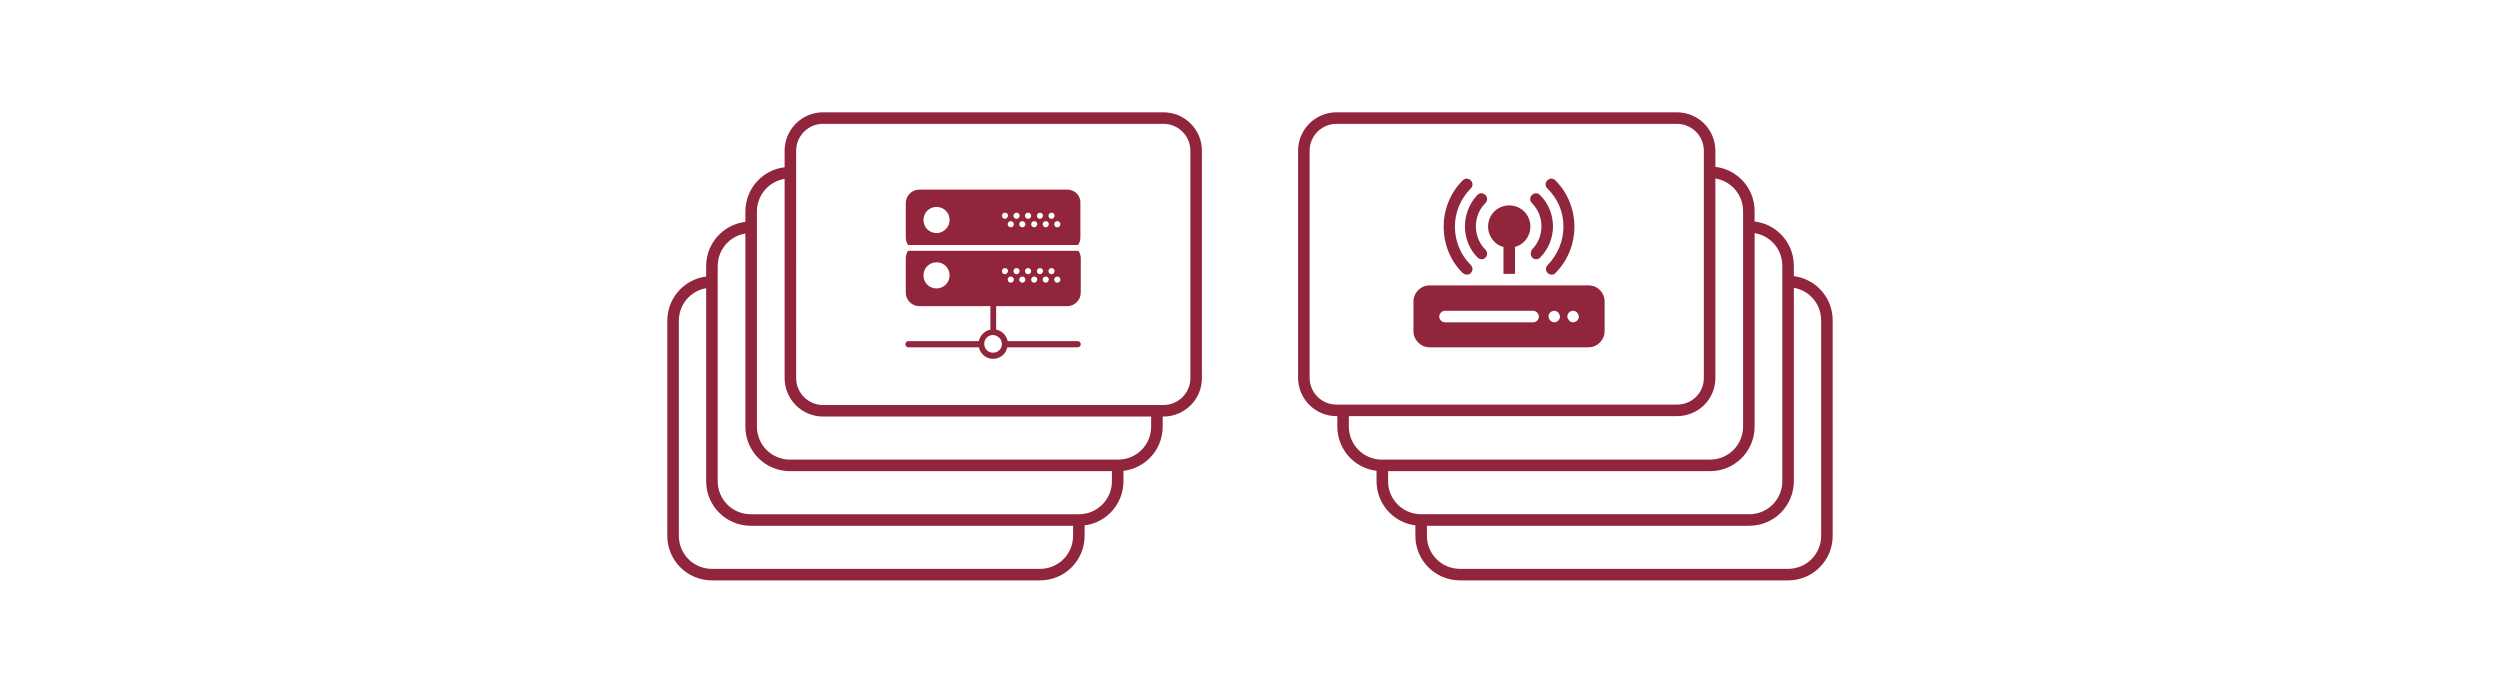 <?xml version="1.0" encoding="utf-8"?>
<!-- Generator: Adobe Illustrator 26.3.1, SVG Export Plug-In . SVG Version: 6.00 Build 0)  -->
<svg version="1.1" id="Layer_1" xmlns="http://www.w3.org/2000/svg" xmlns:xlink="http://www.w3.org/1999/xlink" x="0px" y="0px"
	 viewBox="0 0 650 180" style="enable-background:new 0 0 650 180;" xml:space="preserve">
<style type="text/css">
	.st0{fill:none;stroke:#91253C;stroke-width:3;stroke-miterlimit:10;}
	.st1{fill:#91253C;}
</style>
<path class="st0" d="M438.5,30.7"/>
<path class="st0" d="M343.1,82.9"/>
<g>
	<path class="st1" d="M413,74.2h-41.3c-2.3,0-4.2,1.9-4.2,4.2v7.7c0,2.3,1.9,4.2,4.2,4.2H413c2.3,0,4.2-1.9,4.2-4.2v-7.7
		C417.2,76.1,415.4,74.2,413,74.2L413,74.2z M398.6,83.8h-22.9c-0.8,0-1.5-0.7-1.5-1.5c0-0.8,0.7-1.5,1.5-1.5h22.9
		c0.8,0,1.5,0.7,1.5,1.5C400.1,83.1,399.5,83.8,398.6,83.8L398.6,83.8z M404.1,83.8c-0.8,0-1.4-0.7-1.5-1.5c0-0.8,0.7-1.5,1.5-1.5
		c0.8,0,1.4,0.7,1.5,1.5C405.6,83.1,404.9,83.8,404.1,83.8L404.1,83.8z M409,83.8c-0.8,0-1.4-0.7-1.5-1.5c0-0.8,0.7-1.5,1.5-1.5
		c0.8,0,1.4,0.7,1.5,1.5C410.5,83.1,409.8,83.8,409,83.8L409,83.8z M390.9,64.2v7h3v-7c0.9-0.3,1.8-0.7,2.4-1.4c1-1,1.6-2.4,1.6-3.9
		s-0.6-2.9-1.6-3.9s-2.4-1.6-3.9-1.6c-1.5,0-2.9,0.6-3.9,1.6c-1,1-1.6,2.4-1.6,3.9c0,1.5,0.6,2.9,1.6,3.9
		C389.1,63.5,390,64,390.9,64.2L390.9,64.2z M384.2,67c0.3,0.3,0.7,0.4,1,0.4c0.4,0,0.8-0.1,1-0.4c0.6-0.6,0.6-1.5,0-2.1
		c-3.3-3.3-3.3-8.8,0-12.1c0.6-0.6,0.6-1.5,0-2.1s-1.5-0.6-2.1,0C379.8,55.3,379.8,62.6,384.2,67L384.2,67z M398.4,67
		c0.3,0.3,0.7,0.4,1,0.4s0.8-0.1,1-0.4c4.5-4.5,4.5-11.8,0-16.3c-0.6-0.6-1.5-0.6-2.1,0c-0.6,0.6-0.6,1.5,0,2.1
		c3.3,3.3,3.3,8.8,0,12.1C397.9,65.5,397.9,66.5,398.4,67L398.4,67z M381.4,71.4c0.4,0,0.8-0.1,1-0.4c0.6-0.6,0.6-1.5,0-2.1
		c-5.5-5.5-5.5-14.4,0-19.9c0.6-0.6,0.6-1.5,0-2.1s-1.5-0.6-2.1,0c-6.6,6.6-6.6,17.5,0,24.1C380.6,71.2,381,71.4,381.4,71.4
		L381.4,71.4z M406.5,58.9c0,3.8-1.5,7.3-4.1,10c-0.6,0.6-0.6,1.5,0,2.1c0.3,0.3,0.7,0.4,1,0.4c0.4,0,0.8-0.1,1-0.4
		c6.6-6.6,6.6-17.5,0-24.1c-0.6-0.6-1.5-0.6-2.1,0c-0.6,0.6-0.6,1.5,0,2.1C405,51.6,406.5,55.1,406.5,58.9L406.5,58.9z"/>
</g>
<g>
	<path class="st1" d="M236.1,65.2c-0.4,0.6-0.6,1.2-0.6,2v8.9c0,1.9,1.6,3.5,3.5,3.5h18.5v6.1c-1.5,0.3-2.7,1.5-3,3h-18.3
		c-0.4,0-0.8,0.3-0.8,0.8c0,0.4,0.3,0.8,0.8,0.8h18.3c0.4,1.7,1.9,3,3.7,3c1.8,0,3.4-1.3,3.7-3h18.3c0.4,0,0.8-0.3,0.8-0.8
		c0-0.4-0.3-0.8-0.8-0.8H262c-0.3-1.5-1.5-2.7-3-3v-6.1h18.5c1.9,0,3.5-1.6,3.5-3.5v-8.9c0-0.7-0.2-1.4-0.6-2
		C280.4,65.2,236.1,65.2,236.1,65.2z M243.5,75c-1.9,0-3.4-1.5-3.4-3.4c0-1.9,1.5-3.4,3.4-3.4c1.9,0,3.4,1.5,3.4,3.4
		C246.9,73.5,245.3,75,243.5,75L243.5,75z M260.5,89.4c0,1.3-1,2.3-2.3,2.3c-1.3,0-2.3-1-2.3-2.3c0-1.3,1-2.3,2.3-2.3
		C259.5,87.2,260.5,88.2,260.5,89.4L260.5,89.4z M261.3,71.3c-0.4,0-0.8-0.3-0.8-0.8c0-0.4,0.3-0.8,0.8-0.8c0.4,0,0.8,0.3,0.8,0.8
		C262,70.9,261.7,71.3,261.3,71.3L261.3,71.3z M262.8,73.5c-0.4,0-0.8-0.3-0.8-0.8c0-0.4,0.3-0.8,0.8-0.8c0.4,0,0.8,0.3,0.8,0.8
		C263.6,73.2,263.2,73.5,262.8,73.5L262.8,73.5z M264.3,71.3c-0.4,0-0.8-0.3-0.8-0.8c0-0.4,0.3-0.8,0.8-0.8c0.4,0,0.8,0.3,0.8,0.8
		C265.1,70.9,264.7,71.3,264.3,71.3L264.3,71.3z M265.8,73.5c-0.4,0-0.8-0.3-0.8-0.8c0-0.4,0.3-0.8,0.8-0.8c0.4,0,0.8,0.3,0.8,0.8
		C266.6,73.2,266.2,73.5,265.8,73.5L265.8,73.5z M267.3,71.3c-0.4,0-0.8-0.3-0.8-0.8c0-0.4,0.3-0.8,0.8-0.8c0.4,0,0.8,0.3,0.8,0.8
		C268.1,70.9,267.8,71.3,267.3,71.3L267.3,71.3z M268.9,73.5c-0.4,0-0.8-0.3-0.8-0.8c0-0.4,0.3-0.8,0.8-0.8c0.4,0,0.8,0.3,0.8,0.8
		C269.6,73.2,269.3,73.5,268.9,73.5L268.9,73.5z M270.4,71.3c-0.4,0-0.8-0.3-0.8-0.8c0-0.4,0.3-0.8,0.8-0.8c0.4,0,0.8,0.3,0.8,0.8
		C271.1,70.9,270.8,71.3,270.4,71.3L270.4,71.3z M271.9,73.5c-0.4,0-0.8-0.3-0.8-0.8c0-0.4,0.3-0.8,0.8-0.8c0.4,0,0.8,0.3,0.8,0.8
		C272.6,73.2,272.3,73.5,271.9,73.5L271.9,73.5z M273.4,71.3c-0.4,0-0.8-0.3-0.8-0.8c0-0.4,0.3-0.8,0.8-0.8c0.4,0,0.8,0.3,0.8,0.8
		C274.2,70.9,273.8,71.3,273.4,71.3L273.4,71.3z M274.9,73.5c-0.4,0-0.8-0.3-0.8-0.8c0-0.4,0.3-0.8,0.8-0.8c0.4,0,0.8,0.3,0.8,0.8
		C275.7,73.2,275.3,73.5,274.9,73.5L274.9,73.5z M277.5,49.3H239c-1.9,0-3.5,1.6-3.5,3.5v8.9c0,0.7,0.2,1.4,0.6,2h44.2
		c0.4-0.6,0.6-1.2,0.6-2v-8.9C281,50.8,279.4,49.3,277.5,49.3L277.5,49.3z M243.5,60.6c-1.9,0-3.4-1.5-3.4-3.4
		c0-1.9,1.5-3.4,3.4-3.4c1.9,0,3.4,1.5,3.4,3.4C246.9,59.1,245.3,60.6,243.5,60.6L243.5,60.6z M261.3,56.9c-0.4,0-0.8-0.3-0.8-0.8
		c0-0.4,0.3-0.8,0.8-0.8c0.4,0,0.8,0.3,0.8,0.8C262,56.5,261.7,56.9,261.3,56.9L261.3,56.9z M262.8,59.1c-0.4,0-0.8-0.3-0.8-0.8
		c0-0.4,0.3-0.8,0.8-0.8c0.4,0,0.8,0.3,0.8,0.8C263.6,58.8,263.2,59.1,262.8,59.1L262.8,59.1z M264.3,56.9c-0.4,0-0.8-0.3-0.8-0.8
		c0-0.4,0.3-0.8,0.8-0.8c0.4,0,0.8,0.3,0.8,0.8C265.1,56.5,264.7,56.9,264.3,56.9L264.3,56.9z M265.8,59.1c-0.4,0-0.8-0.3-0.8-0.8
		c0-0.4,0.3-0.8,0.8-0.8c0.4,0,0.8,0.3,0.8,0.8C266.6,58.8,266.2,59.1,265.8,59.1L265.8,59.1z M267.3,56.9c-0.4,0-0.8-0.3-0.8-0.8
		c0-0.4,0.3-0.8,0.8-0.8c0.4,0,0.8,0.3,0.8,0.8C268.1,56.5,267.8,56.9,267.3,56.9L267.3,56.9z M268.9,59.1c-0.4,0-0.8-0.3-0.8-0.8
		c0-0.4,0.3-0.8,0.8-0.8c0.4,0,0.8,0.3,0.8,0.8C269.6,58.8,269.3,59.1,268.9,59.1L268.9,59.1z M270.4,56.9c-0.4,0-0.8-0.3-0.8-0.8
		c0-0.4,0.3-0.8,0.8-0.8c0.4,0,0.8,0.3,0.8,0.8C271.1,56.5,270.8,56.9,270.4,56.9L270.4,56.9z M271.9,59.1c-0.4,0-0.8-0.3-0.8-0.8
		c0-0.4,0.3-0.8,0.8-0.8c0.4,0,0.8,0.3,0.8,0.8C272.6,58.8,272.3,59.1,271.9,59.1L271.9,59.1z M273.4,56.9c-0.4,0-0.8-0.3-0.8-0.8
		c0-0.4,0.3-0.8,0.8-0.8c0.4,0,0.8,0.3,0.8,0.8C274.2,56.5,273.8,56.9,273.4,56.9L273.4,56.9z M274.9,59.1c-0.4,0-0.8-0.3-0.8-0.8
		c0-0.4,0.3-0.8,0.8-0.8c0.4,0,0.8,0.3,0.8,0.8C275.7,58.8,275.3,59.1,274.9,59.1L274.9,59.1z"/>
</g>
<path class="st0" d="M436,106.7h-88.5c-4.7,0-8.5-3.8-8.5-8.5V39.2c0-4.7,3.8-8.5,8.5-8.5H436c4.7,0,8.5,3.8,8.5,8.5v59.1
	C444.5,103,440.7,106.7,436,106.7z M349.2,106.7v4.2c0,5.6,4.5,10.1,10.1,10.1h85.3c5.6,0,10.1-4.5,10.1-10.1V54.9
	c0-5.6-4.5-10.1-10.1-10.1 M359.4,120.9v4.2c0,5.6,4.5,10.1,10.1,10.1h85.3c5.6,0,10.1-4.5,10.1-10.1V69.1c0-5.6-4.5-10.1-10.1-10.1
	 M369.5,135.1v4.2c0,5.6,4.5,10.1,10.1,10.1h85.3c5.6,0,10.1-4.5,10.1-10.1V83.3c0-5.6-4.5-10.1-10.1-10.1"/>
<path class="st0" d="M214,30.7h88.5c4.7,0,8.5,3.8,8.5,8.5v59.1c0,4.7-3.8,8.5-8.5,8.5H214c-4.7,0-8.5-3.8-8.5-8.5V39.2
	C205.5,34.5,209.3,30.7,214,30.7z M205.4,44.9c-5.6,0-10.1,4.5-10.1,10.1v55.9c0,5.6,4.5,10.1,10.1,10.1h85.3
	c5.6,0,10.1-4.5,10.1-10.1v-4.2 M195.2,59.1c-5.6,0-10.1,4.5-10.1,10.1v55.9c0,5.6,4.5,10.1,10.1,10.1h85.3
	c5.6,0,10.1-4.5,10.1-10.1v-4.2 M185.1,73.3c-5.6,0-10.1,4.5-10.1,10.1v55.9c0,5.6,4.5,10.1,10.1,10.1h85.3
	c5.6,0,10.1-4.5,10.1-10.1v-4.2"/>
</svg>
